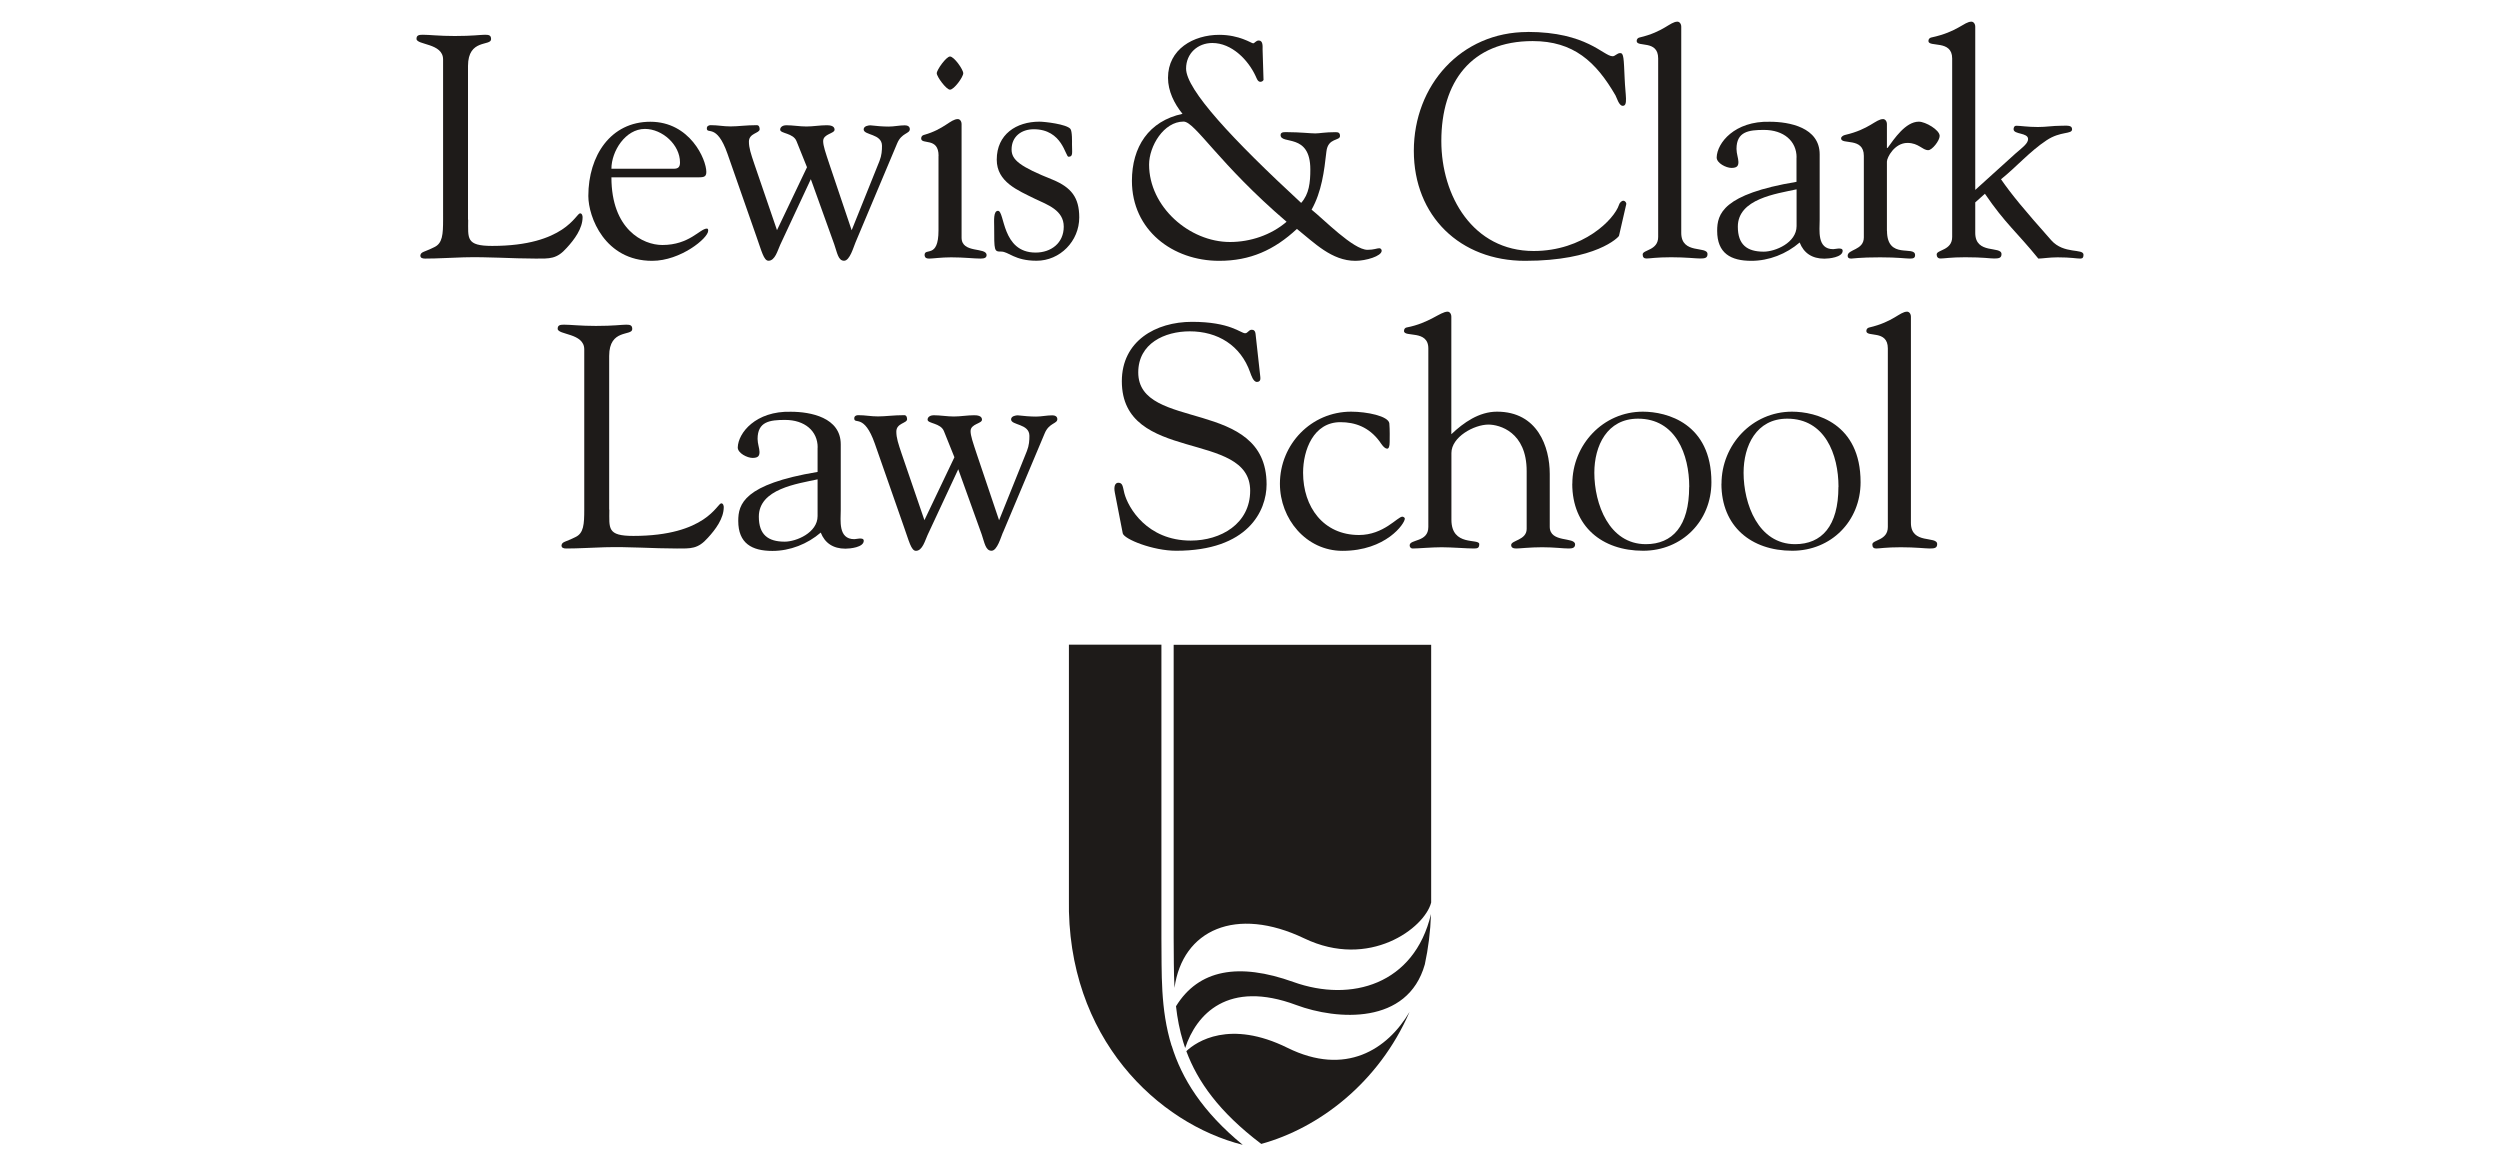 <?xml version="1.0" encoding="UTF-8"?><svg id="a" xmlns="http://www.w3.org/2000/svg" width="300" height="140" viewBox="0 0 300 140"><path d="M56.18,26.36c0,2.24-.3,3.15,2.88,3.15,8.76,0,10.05-3.91,10.55-3.91.27,0,.3.38.3.46,0,1.37-.99,2.69-1.9,3.68-1.21,1.37-2.05,1.29-3.72,1.29-2.88,0-5.77-.23-8.65-.15-1.52.04-3.11.15-4.63.15-.34,0-.57-.08-.57-.38.08-.46.46-.38,1.67-.99.99-.46,1.06-1.52,1.06-3.3V7.13c0-1.97-3.19-1.71-3.19-2.47,0-.42.27-.49.76-.49.8,0,1.97.15,3.83.15,2.16,0,3.07-.15,3.64-.15.49,0,.72.08.72.53,0,.87-2.77-.08-2.77,3.22v18.44Z" fill="#1e1b19"/><path d="M73.37,21.28c0,6.26,3.79,8.12,6.11,8.12,3.26,0,4.51-1.97,5.35-1.97.15,0,.15.15.15.27,0,.87-3.3,3.6-6.72,3.6-5.69,0-7.66-5.27-7.66-7.78,0-4.86,2.69-8.91,7.44-8.91s6.72,4.51,6.72,6.03c0,.68-.42.64-1.29.64h-10.09ZM80.84,20.25c.53,0,.76-.19.76-.76,0-2.12-2.12-4.02-4.21-4.02-2.35,0-4.02,2.69-4.02,4.78h7.47Z" fill="#1e1b19"/><path d="M102.66,29.09c-.23.53-.68,2.2-1.37,2.2-.72,0-.83-.99-1.18-1.97l-2.81-7.82-3.68,7.89c-.3.65-.61,1.9-1.4,1.9-.57,0-.83-1.18-1.44-2.88l-3.49-9.98c-1.29-3.68-2.47-2.24-2.47-3.03,0-.27.23-.38.46-.38.91,0,1.48.15,2.39.15s1.86-.15,3.15-.15c.27,0,.34.27.34.49,0,.49-1.29.46-1.29,1.48,0,.76.23,1.44.64,2.66l2.73,7.97,3.6-7.55-1.25-3.11c-.38-1.02-1.97-.91-1.97-1.4,0-.38.42-.53.72-.53.8,0,1.63.15,2.43.15s1.63-.15,2.43-.15c.34,0,.95.04.95.53s-1.37.49-1.37,1.37c0,.57.27,1.33.76,2.81l2.66,7.89,3.34-8.31c.27-.68.3-1.29.3-1.82,0-1.48-2.2-1.25-2.2-1.97,0-.42.61-.49.8-.49.72.08,1.48.15,2.2.15.65,0,1.29-.15,1.93-.15.3,0,.61.11.61.46,0,.57-.99.42-1.52,1.71l-5.01,11.91Z" fill="#1e1b19"/><path d="M112.63,18.7c0-2.28-2.09-1.29-2.09-2.09,0-.23.15-.38.34-.42,2.43-.68,3.19-1.9,4.06-1.9.23,0,.45.23.45.61v13.62c0,1.93,3,1.1,3,2.09,0,.3-.23.42-.72.42-.8,0-1.97-.15-3.53-.15-1.21,0-2.2.15-2.62.15-.3,0-.53-.04-.57-.42,0-.95,1.67.49,1.67-2.96v-8.95ZM115.59,8.79c0,.45-1.1,1.97-1.59,1.97-.45,0-1.59-1.56-1.59-1.97s1.14-2.01,1.59-2.01c.49,0,1.59,1.56,1.59,2.01Z" fill="#1e1b19"/><path d="M119.61,19.15c0-3.03,2.35-4.55,5.12-4.55.64,0,3.26.3,3.72.87.23.3.19,1.59.19,1.86,0,1.02.15,1.48-.42,1.48-.38,0-.72-3.3-4.17-3.3-1.48,0-2.66.87-2.66,2.43,0,1.25.99,2.05,4.97,3.64,2.16.91,3.15,2.09,3.15,4.51,0,2.85-2.31,5.2-5.12,5.2-2.66,0-3.34-1.1-4.25-1.1-.84,0-.84-.04-.84-3.03,0-.65-.11-1.86.46-1.86.83,0,.42,5.01,4.51,5.01,1.86,0,3.38-1.14,3.38-3.11s-1.93-2.62-3.45-3.34c-2.05-1.02-4.59-2.01-4.59-4.7Z" fill="#1e1b19"/><path d="M151.63,9.52c0,.19-.23.3-.38.3-.34,0-.46-.46-.57-.68-.91-1.97-2.88-3.98-5.2-3.98-1.75,0-3.15,1.25-3.15,3.07,0,2.54,5.61,8.54,13.81,16.12.95-1.06,1.1-2.43,1.1-4.02,0-4.44-3.57-2.92-3.57-4.13,0-.42.57-.34.87-.34,1.4,0,2.73.15,3.3.15.5,0,1.14-.15,2.43-.15.34,0,.53.08.53.46,0,.61-1.44.19-1.63,1.86-.27,2.39-.57,4.82-1.78,6.98,1.44,1.14,5.01,4.82,6.71,4.82.76,0,1.14-.19,1.4-.19s.3.23.3.3c0,.65-1.9,1.21-3.15,1.21-2.85,0-4.93-2.16-7.02-3.83-2.73,2.54-5.61,3.83-9.33,3.83-5.58,0-10.47-3.68-10.47-9.6,0-4.06,2.01-7.17,6.07-8.04-.99-1.21-1.74-2.73-1.74-4.32,0-3.45,3.07-5.16,6.15-5.16,2.43,0,3.87,1.02,4.06,1.02s.34-.34.68-.34c.53,0,.46.72.46,1.06l.11,3.6ZM154.4,26.62c-8.12-6.94-11-12.03-12.37-12.03-2.39,0-4.14,2.96-4.14,5.16,0,5.05,4.82,9.29,9.71,9.29,2.43,0,4.93-.83,6.79-2.43Z" fill="#1e1b19"/><path d="M183.31,3.83c7.13,0,9.1,2.92,10.21,2.92.3,0,.53-.38.91-.38.42,0,.42.61.53,3.07.08,2.01.42,3.26-.23,3.26-.46,0-.72-.99-.87-1.25-2.35-4.06-5.05-6.52-9.94-6.52-7.4,0-10.96,4.93-10.96,11.99,0,6.6,3.79,13.2,11.08,13.2,5.95,0,9.67-3.79,10.24-5.54.08-.27.31-.49.53-.49.19,0,.38.23.34.42l-.87,3.79c-.04.15-2.73,3-11.27,3-7.78,0-13.35-5.35-13.35-13.2s5.65-14.26,13.66-14.26Z" fill="#1e1b19"/><path d="M201.75,27.95c0,2.62,3.15,1.52,3.15,2.54,0,.46-.3.53-.87.53-.53,0-1.71-.15-3.49-.15s-2.58.15-2.96.15c-.3,0-.46-.15-.46-.49,0-.57,1.86-.46,1.86-2.09V7.01c0-2.28-2.58-1.29-2.58-2.09,0-.23.15-.38.34-.42,2.92-.68,3.68-1.9,4.55-1.9.23,0,.46.23.46.61v24.74Z" fill="#1e1b19"/><path d="M215.59,18.89c0-1.97-1.55-3.3-3.91-3.3-1.82,0-3.3.19-3.3,2.28,0,.57.23,1.14.23,1.56s-.11.72-.83.72c-.64,0-1.78-.57-1.78-1.25.04-1.75,2.16-4.4,6.37-4.29,2.35,0,5.99.68,5.99,3.91v7.85c0,1.29-.34,3.53,1.63,3.53.15,0,.49-.08.64-.08.19,0,.49,0,.49.27,0,.8-1.67.95-2.2.95-1.48,0-2.47-.68-2.96-1.94-1.59,1.37-3.68,2.2-5.8,2.2-2.47,0-4.1-.91-4.1-3.6,0-2.01.64-4.4,9.52-5.88v-2.92ZM215.59,22.72c-2.43.53-7.05,1.14-7.05,4.48,0,2.16,1.1,3,3.11,3,1.37,0,3.94-1.06,3.94-3.07v-4.4Z" fill="#1e1b19"/><path d="M226.44,27.69c0,3.53,3.37,1.71,3.37,2.92,0,.34-.19.42-.61.42-.53,0-1.44-.15-3.57-.15-2.54,0-3.22.15-3.49.15-.3,0-.42-.11-.42-.34,0-.8,1.94-.64,1.94-2.2v-9.79c0-2.28-2.73-1.29-2.73-2.09,0-.23.3-.38.49-.42,2.92-.68,3.68-1.9,4.55-1.9.23,0,.46.23.46.61v2.85h.08c.8-1.1,2.16-3.15,3.75-3.15.8,0,2.5.99,2.5,1.71,0,.57-.91,1.71-1.37,1.71-.72,0-1.14-.87-2.5-.87-1.55,0-2.46,1.75-2.46,2.24v8.31Z" fill="#1e1b19"/><path d="M237.03,24.27v3.68c0,2.62,3.15,1.52,3.15,2.54,0,.46-.3.53-.87.53-.53,0-1.29-.15-3.49-.15-1.74,0-2.5.15-2.96.15-.3,0-.46-.19-.46-.49,0-.57,1.86-.46,1.86-2.09V7.01c0-2.28-2.85-1.29-2.85-2.09,0-.23.15-.38.34-.42,3.19-.68,3.94-1.9,4.82-1.9.23,0,.46.23.46.61v19.58l4.82-4.36c.83-.72,1.52-1.21,1.52-1.74,0-.8-1.74-.53-1.74-1.18,0-.19.07-.42.34-.42.49,0,1.33.15,2.58.15.99,0,1.78-.15,2.77-.15.68,0,1.33-.11,1.33.42,0,.64-1.37.19-3.07,1.33-2.01,1.33-3.61,3.19-5.46,4.67,1.29,1.86,2.73,3.6,6.03,7.32,1.52,1.71,3.87.95,3.87,1.74,0,.3-.08.46-.38.46-.46,0-1.1-.15-2.73-.15-.99,0-1.86.15-2.31.15-2.62-3.23-3.95-4.17-6.41-7.78l-1.14,1.02Z" fill="#1e1b19"/><path d="M73.12,61.16c0,2.24-.3,3.15,2.88,3.15,8.76,0,10.05-3.91,10.55-3.91.27,0,.3.38.3.45,0,1.37-.99,2.69-1.9,3.68-1.21,1.37-2.05,1.29-3.72,1.29-2.88,0-5.77-.23-8.65-.15-1.52.04-3.11.15-4.63.15-.34,0-.57-.08-.57-.38.08-.46.46-.38,1.67-.99.99-.46,1.06-1.52,1.06-3.3v-19.23c0-1.97-3.19-1.71-3.19-2.47,0-.42.27-.49.76-.49.8,0,1.97.15,3.83.15,2.16,0,3.07-.15,3.64-.15.49,0,.72.08.72.53,0,.87-2.77-.08-2.77,3.22v18.44Z" fill="#1e1b19"/><path d="M98.12,53.69c0-1.97-1.55-3.3-3.91-3.3-1.82,0-3.3.19-3.3,2.28,0,.57.23,1.14.23,1.56s-.11.72-.83.72c-.64,0-1.78-.57-1.78-1.25.04-1.75,2.16-4.4,6.37-4.29,2.35,0,5.99.68,5.99,3.91v7.85c0,1.29-.34,3.53,1.63,3.53.15,0,.49-.08.64-.08.19,0,.49,0,.49.27,0,.8-1.67.95-2.2.95-1.48,0-2.47-.68-2.96-1.93-1.59,1.37-3.68,2.2-5.8,2.2-2.47,0-4.1-.91-4.1-3.6,0-2.01.65-4.4,9.52-5.88v-2.92ZM98.12,57.52c-2.43.53-7.06,1.14-7.06,4.48,0,2.16,1.1,3,3.11,3,1.36,0,3.94-1.06,3.94-3.07v-4.4Z" fill="#1e1b19"/><path d="M120.35,63.89c-.23.53-.68,2.2-1.37,2.2-.72,0-.84-.99-1.18-1.97l-2.81-7.81-3.68,7.89c-.3.64-.61,1.9-1.4,1.9-.57,0-.83-1.18-1.44-2.88l-3.49-9.98c-1.29-3.68-2.47-2.24-2.47-3.04,0-.27.23-.38.46-.38.91,0,1.48.15,2.39.15s1.86-.15,3.15-.15c.27,0,.34.27.34.49,0,.49-1.29.45-1.29,1.48,0,.76.23,1.44.64,2.66l2.73,7.97,3.6-7.55-1.25-3.11c-.38-1.02-1.97-.91-1.97-1.4,0-.38.42-.53.72-.53.8,0,1.63.15,2.43.15s1.63-.15,2.43-.15c.34,0,.95.04.95.53s-1.37.49-1.37,1.37c0,.57.27,1.33.76,2.81l2.66,7.89,3.34-8.31c.27-.68.3-1.29.3-1.82,0-1.48-2.2-1.25-2.2-1.97,0-.42.61-.49.8-.49.72.08,1.48.15,2.2.15.64,0,1.29-.15,1.94-.15.3,0,.61.11.61.46,0,.57-.99.42-1.52,1.71l-5.01,11.91Z" fill="#1e1b19"/><path d="M133.78,59.11c-.15-.76.04-1.18.42-1.18.53,0,.53.46.72,1.25.45,1.74,2.73,5.69,7.97,5.69,3.6,0,7.13-2.01,7.13-5.99,0-7.32-15.4-3.22-15.4-13.13,0-4.82,4.06-7.13,8.42-7.13,4.59,0,5.84,1.37,6.37,1.37.34,0,.42-.42.8-.42.23,0,.42.11.46.53l.57,5.16c.04.3-.04.57-.42.57-.42,0-.68-.8-.8-1.14-1.14-3.26-3.91-4.93-7.25-4.93-3,0-6.18,1.44-6.18,4.93,0,7.13,15.4,2.96,15.4,13.43,0,3.19-2.24,7.97-10.85,7.97-2.81,0-6.26-1.4-6.41-2.09l-.95-4.89Z" fill="#1e1b19"/><path d="M153.59,58.05c0-4.74,3.76-8.65,8.54-8.65,1.9,0,4.48.53,4.59,1.4.07.83.04,1.75.04,2.24,0,.53-.11.8-.3.8-.38,0-.8-.72-.91-.87-1.29-1.74-2.96-2.31-4.7-2.31-3.23,0-4.48,3.34-4.48,6.07,0,4.1,2.43,7.47,6.71,7.47,2.96,0,4.63-2.2,5.2-2.2.11,0,.3.11.3.23,0,.61-2.28,3.87-7.48,3.87-4.36,0-7.51-3.83-7.51-8.04Z" fill="#1e1b19"/><path d="M174.18,52.09c1.44-1.37,3.3-2.69,5.46-2.69,4.86,0,6.33,4.21,6.33,7.47v6.34c0,1.97,3.04,1.18,3.04,2.12,0,.42-.34.49-.76.49-.68,0-1.74-.15-3.19-.15s-2.69.15-3.11.15c-.38,0-.61-.11-.61-.42,0-.57,1.86-.57,1.86-1.93v-6.94c0-4.7-3.26-5.58-4.59-5.58-1.71,0-4.44,1.48-4.44,3.41v8.01c0,3.26,3.34,2.2,3.34,2.92,0,.46-.19.53-.65.53-.8,0-2.69-.15-3.87-.15s-2.85.15-3.45.15c-.27,0-.38-.19-.38-.38,0-.76,2.24-.34,2.24-2.2v-21.43c0-2.28-2.92-1.29-2.92-2.09,0-.23.12-.38.3-.42,2.77-.53,4.06-1.9,4.93-1.9.23,0,.45.23.45.61v14.07Z" fill="#1e1b19"/><path d="M188.68,58.05c0-4.67,3.68-8.65,8.46-8.65,2.88,0,8.23,1.4,8.23,8.46,0,4.67-3.53,8.23-8.2,8.23-4.93,0-8.5-2.92-8.5-8.04ZM202.71,58.43c0-3.91-1.63-8.19-6.15-8.19-3.72,0-5.24,3.26-5.24,6.49,0,3.72,1.75,8.57,6.18,8.57,3.19,0,5.2-2.16,5.2-6.87Z" fill="#1e1b19"/><path d="M206.58,58.05c0-4.67,3.68-8.65,8.46-8.65,2.88,0,8.23,1.4,8.23,8.46,0,4.67-3.53,8.23-8.2,8.23-4.93,0-8.5-2.92-8.5-8.04ZM220.62,58.43c0-3.91-1.63-8.19-6.15-8.19-3.72,0-5.24,3.26-5.24,6.49,0,3.72,1.75,8.57,6.18,8.57,3.19,0,5.2-2.16,5.2-6.87Z" fill="#1e1b19"/><path d="M229.31,62.75c0,2.62,3.15,1.52,3.15,2.54,0,.46-.3.53-.87.53-.53,0-1.71-.15-3.49-.15s-2.58.15-2.96.15c-.3,0-.46-.15-.46-.49,0-.57,1.86-.45,1.86-2.09v-21.43c0-2.28-2.58-1.29-2.58-2.09,0-.23.15-.38.34-.42,2.92-.68,3.68-1.9,4.55-1.9.23,0,.46.23.46.61v24.73Z" fill="#1e1b19"/><path d="M151.35,137.27c6.85-1.88,14.07-7.27,17.8-15.85-2.65,4.53-7.69,7.76-14.65,4.32-6.92-3.42-10.93-.76-12.14.4,1.35,3.63,3.93,7.3,8.98,11.12Z" fill="#1e1b19"/><path d="M140.94,118.54c.96-6.95,7.37-9.86,15.58-5.93,7.8,3.74,14.44-1.24,15.22-4.31,0-.15,0-.3,0-.45v-30.47h-30.9v35.17c.02,2.02,0,4.01.1,5.99Z" fill="#1e1b19"/><path d="M140.59,125.49c-1.37-4.43-1.17-8.75-1.22-12.94v-35.19h-11.1v30.47c-.31,16.79,10.76,27.01,20.86,29.55-4.85-3.98-7.32-7.96-8.53-11.9Z" fill="#1e1b19"/><path d="M155.21,117.84c-6.57-2.36-11.38-1.5-14.09,2.91.16,1.44.43,2.87.87,4.3.07.23.15.47.23.71,1.33-4.03,5.11-8.23,13.35-5.15,4.87,1.81,13.36,2.41,15.41-4.89.41-1.9.67-3.91.74-6.04-1.99,8.45-9.56,10.65-16.51,8.16Z" fill="#1e1b19"/></svg>